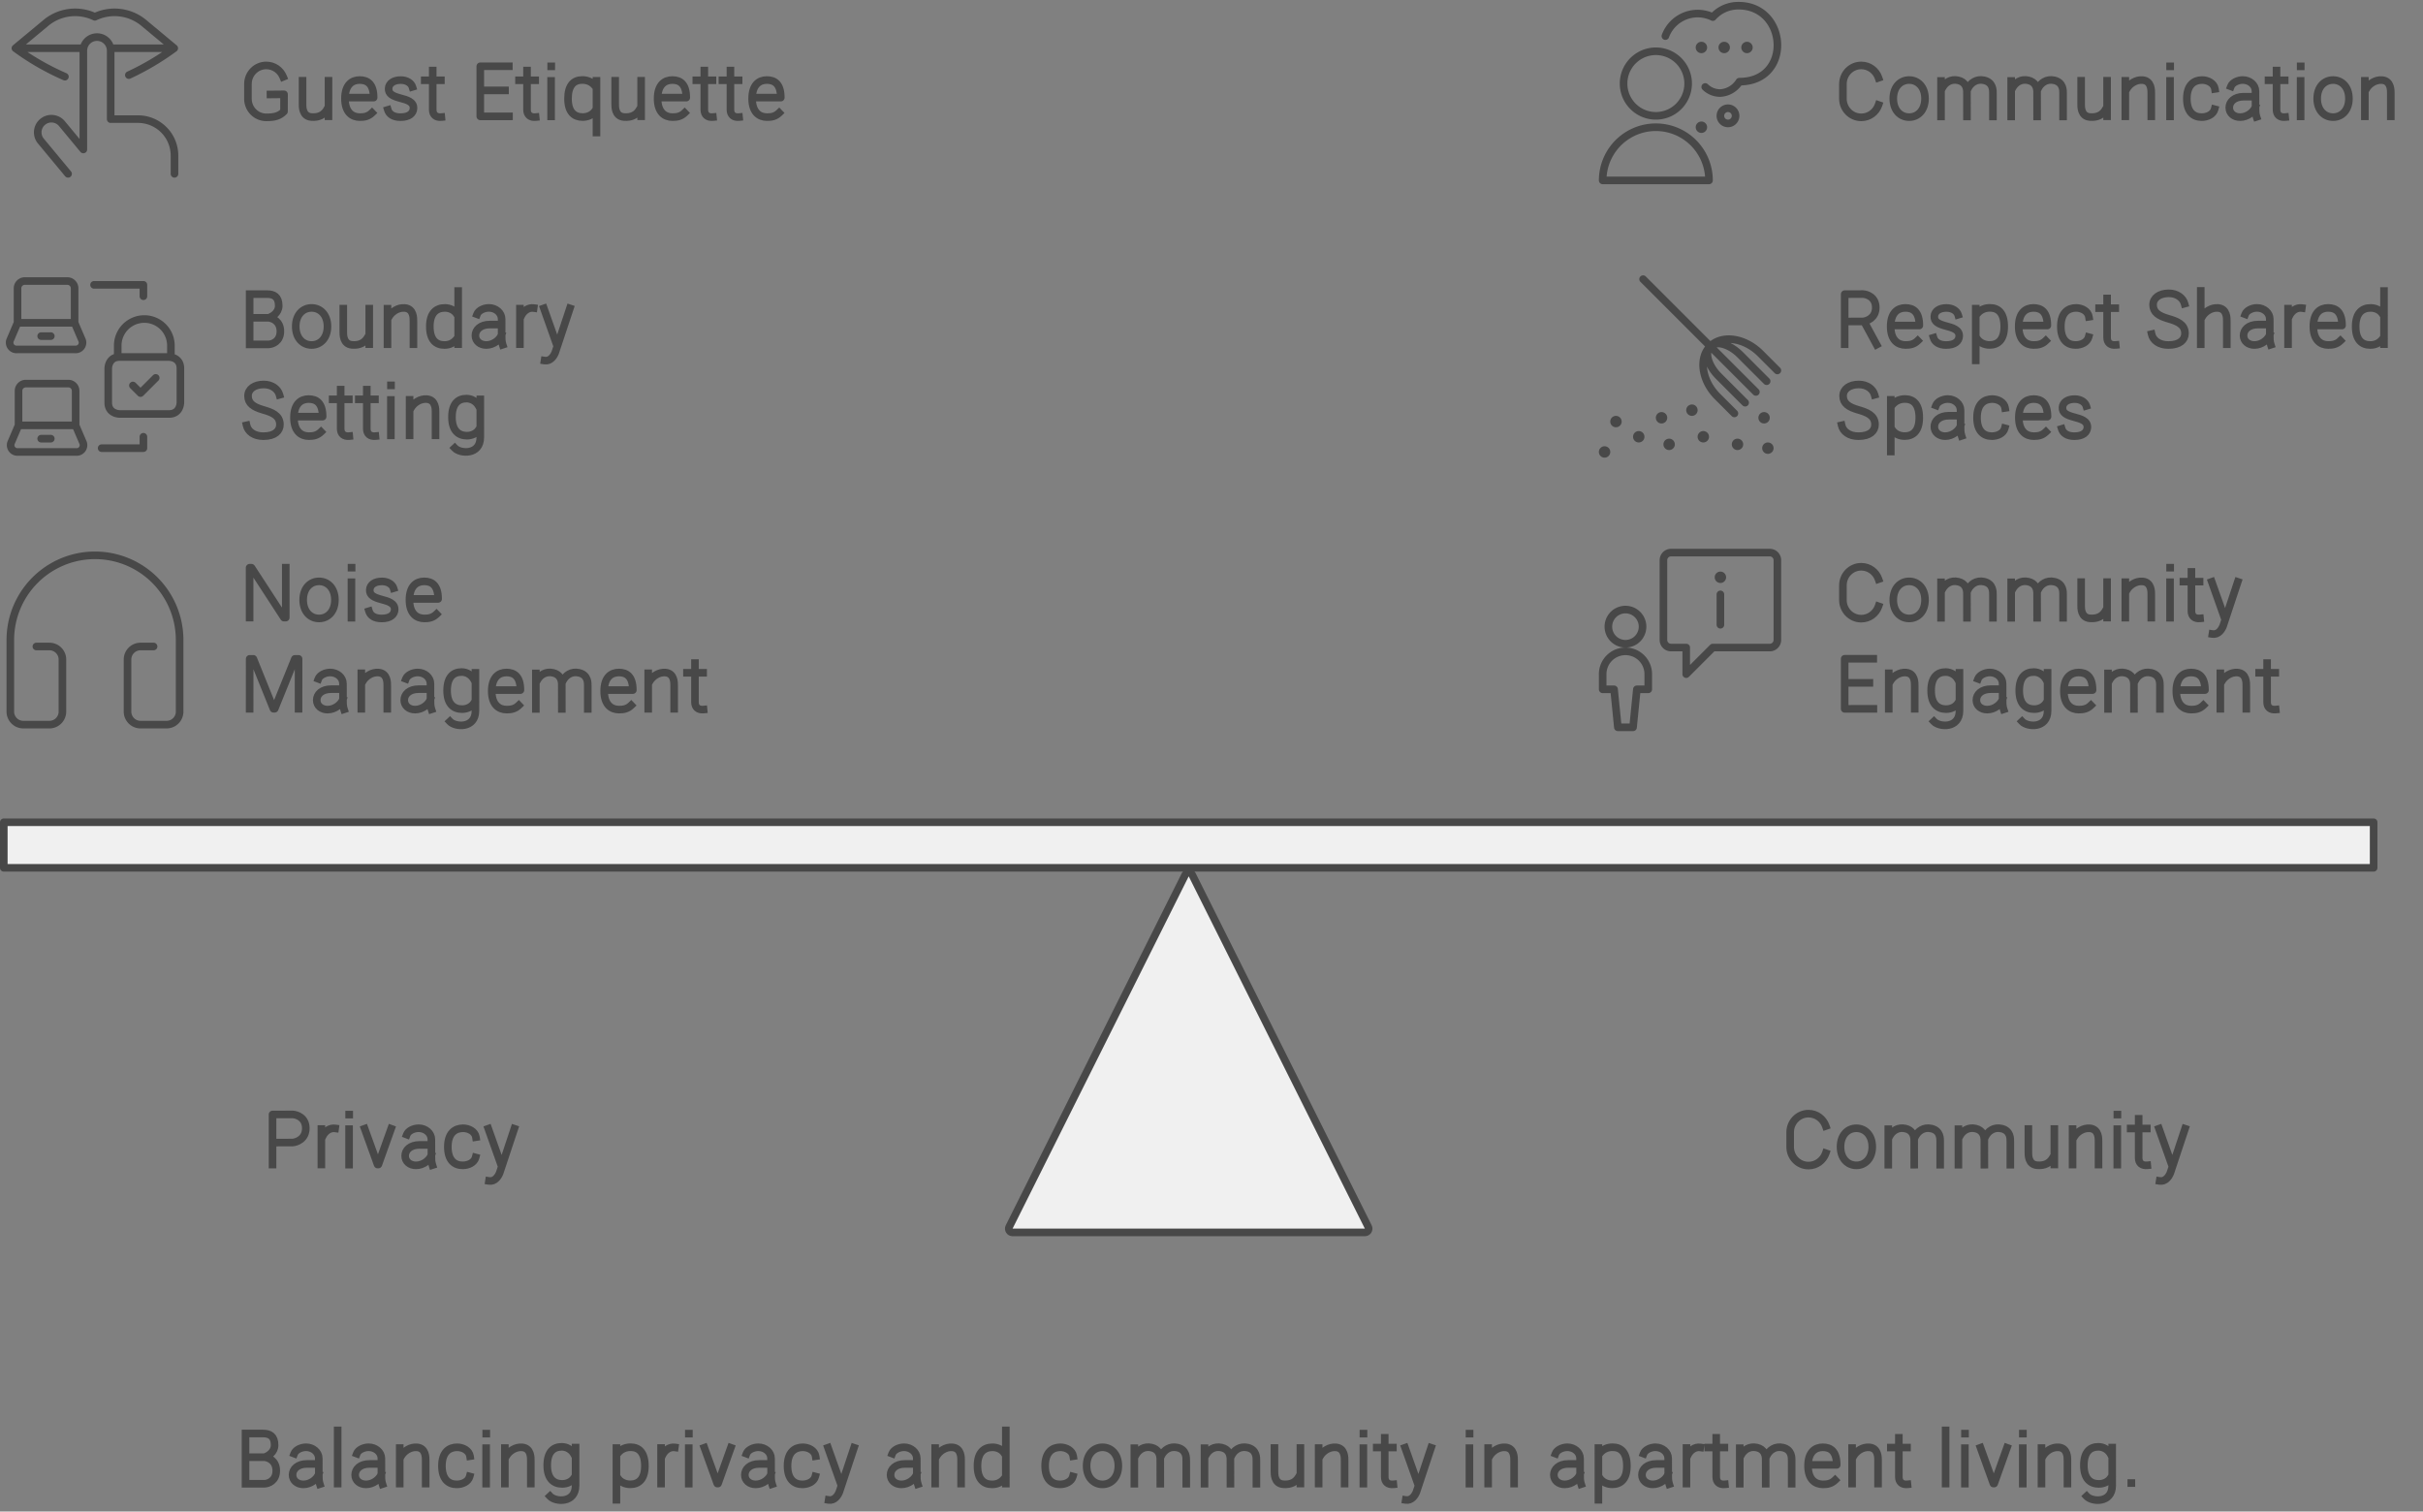 <svg width="638" height="398" viewBox="0 0 638 398" style="fill:none;stroke:none;fill-rule:evenodd;clip-rule:evenodd;stroke-linecap:round;stroke-linejoin:round;stroke-miterlimit:1.5;" version="1.1" xmlns="http://www.w3.org/2000/svg" xmlns:xlink="http://www.w3.org/1999/xlink"><rect x="0" y="0" width="638" height="398" fill="#808080" stroke="none"/><g id="blend" style="mix-blend-mode:multiply"><g id="g-root-0.cu-plate_sy_1lqivro1nyjevj-fill" data-item-order="-67388" data-item-id="0.cu-plate_sy_1lqivro1nyjevj" data-item-class="ScenePart Indexed_0 Fill Stroke" data-item-index="0" data-renderer-id="0" transform="matrix(1, 0, 0, 1, -9, 206.5)"><g id="0.cu-plate_sy_1lqivro1nyjevj-fill" stroke="none" fill="#f0f0f0" transform="matrix(1, 0, 0, 1, -2, -2)"><g xmlns="http://www.w3.org/2000/svg" transform="translate(-0.0, -276)"><path d="M636 288H12V300H636V288Z"></path></g></g></g><g id="g-root-0.cu-triangle_sy_1hapdn81nyjfns-fill" data-item-order="-67386" data-item-id="0.cu-triangle_sy_1hapdn81nyjfns" data-item-class="ScenePart Indexed_0 Fill Stroke" data-item-index="0" data-renderer-id="0" transform="matrix(1, 0, 0, 1, 255.391, 219.552)"><g id="0.cu-triangle_sy_1hapdn81nyjfns-fill" stroke="none" fill="#f0f0f0" transform="matrix(1, 0, 0, 1, -2.391, -2.052)"><g xmlns="http://www.w3.org/2000/svg" transform="translate(-264, -289)"><path d="M323.106 301.789C323.474 301.052 324.526 301.052 324.894 301.789L371.276 394.553C371.609 395.218 371.125 396 370.382 396H277.618C276.875 396 276.391 395.218 276.724 394.553L323.106 301.789Z"></path></g></g></g><g id="g-root-1_18gbeqc1nyb01t-fill" data-item-order="0" data-item-id="1_18gbeqc1nyb01t" data-item-class="Icon Stroke SceneTarget Indexed Indexed_1" data-item-index="1" data-renderer-id="0" transform="matrix(1, 0, 0, 1, -9, -9.5)"></g><g id="g-root-tx_guesteti_13z8v9w1nyjh8r-fill" data-item-order="0" data-item-id="tx_guesteti_13z8v9w1nyjh8r" data-item-class="Label Stroke SceneTarget Indexed Indexed_1" data-item-index="1" data-renderer-id="0" transform="matrix(1, 0, 0, 1, 51, 2.5)"></g><g id="g-root-1_qvwm6s1ny88i1-fill" data-item-order="0" data-item-id="1_qvwm6s1ny88i1" data-item-class="Icon Stroke SceneTarget Indexed" data-item-index="4" data-renderer-id="0" transform="matrix(1, 0, 0, 1, 411, -9.5)"></g><g id="g-root-tx_communic_dcybmc1nyjh8u-fill" data-item-order="0" data-item-id="tx_communic_dcybmc1nyjh8u" data-item-class="Label Stroke SceneTarget Indexed" data-item-index="4" data-renderer-id="0" transform="matrix(1, 0, 0, 1, 471, 2.5)"></g><g id="g-root-2_8wifkk1nycg05-fill" data-item-order="0" data-item-id="2_8wifkk1nycg05" data-item-class="Icon Stroke SceneTarget Indexed" data-item-index="2" data-renderer-id="0" transform="matrix(1, 0, 0, 1, -9, 62.5)"></g><g id="g-root-tx_boundary_1cuvvis1nyjgg2-fill" data-item-order="0" data-item-id="tx_boundary_1cuvvis1nyjgg2" data-item-class="Label Stroke SceneTarget Indexed" data-item-index="2" data-renderer-id="0" transform="matrix(1, 0, 0, 1, 51, 62.5)"></g><g id="g-root-broo_1uuwmdw1ny8938-fill" data-item-order="0" data-item-id="broo_1uuwmdw1ny8938" data-item-class="Icon Stroke SceneTarget Indexed" data-item-index="5" data-renderer-id="0" transform="matrix(1, 0, 0, 1, 411, 62.5)"></g><g id="g-root-tx_respects_m8lbv81nyjgg5-fill" data-item-order="0" data-item-id="tx_respects_m8lbv81nyjgg5" data-item-class="Label Stroke SceneTarget Indexed" data-item-index="5" data-renderer-id="0" transform="matrix(1, 0, 0, 1, 471, 62.5)"></g><g id="g-root-4_1umsg9g1nyb025-fill" data-item-order="0" data-item-id="4_1umsg9g1nyb025" data-item-class="Icon Stroke SceneTarget Indexed" data-item-index="3" data-renderer-id="0" transform="matrix(1, 0, 0, 1, -9, 134.5)"></g><g id="g-root-tx_noiseman_1hapdn81nyjfnt-fill" data-item-order="0" data-item-id="tx_noiseman_1hapdn81nyjfnt" data-item-class="Label Stroke SceneTarget Indexed" data-item-index="3" data-renderer-id="0" transform="matrix(1, 0, 0, 1, 51, 134.5)"></g><g id="g-root-info_1d301n81nyp2iq-fill" data-item-order="0" data-item-id="info_1d301n81nyp2iq" data-item-class="Icon Stroke SceneTarget Indexed" data-item-index="6" data-renderer-id="0" transform="matrix(1, 0, 0, 1, 411, 134.5)"></g><g id="g-root-tx_communit_zk1u8k1nyjev8-fill" data-item-order="0" data-item-id="tx_communit_zk1u8k1nyjev8" data-item-class="Label Stroke SceneTarget Indexed" data-item-index="6" data-renderer-id="0" transform="matrix(1, 0, 0, 1, 471, 134.5)"></g><g id="g-root-tx_privacy_8xral01nyjevb-fill" data-item-order="0" data-item-id="tx_privacy_8xral01nyjevb" data-item-class="Label Stroke SceneTarget Indexed" data-item-index="none" data-renderer-id="0" transform="matrix(1, 0, 0, 1, 57, 278.5)"></g><g id="g-root-tx_communit_4hxsgk1nyjfnk-fill" data-item-order="0" data-item-id="tx_communit_4hxsgk1nyjfnk" data-item-class="Label Stroke SceneTarget Indexed" data-item-index="none" data-renderer-id="0" transform="matrix(1, 0, 0, 1, 453, 278.5)"></g><g id="g-root-tx_balancin_1uneu6s1nyjg95-fill" data-item-order="0" data-item-id="tx_balancin_1uneu6s1nyjg95" data-item-class="Label Stroke SceneTarget SceneTitle" data-item-index="none" data-renderer-id="0" transform="matrix(1, 0, 0, 1, 45, 362.5)"></g><g id="g-root-0.cu-plate_sy_1lqivro1nyjevj-stroke" data-item-order="-67388" data-item-id="0.cu-plate_sy_1lqivro1nyjevj" data-item-class="ScenePart Indexed_0 Fill Stroke" data-item-index="0" data-renderer-id="0" transform="matrix(1, 0, 0, 1, -9, 206.5)"><g id="0.cu-plate_sy_1lqivro1nyjevj-stroke" fill="none" stroke-linecap="round" stroke-linejoin="round" stroke-miterlimit="1.5" stroke="#484848" stroke-width="2" transform="matrix(1, 0, 0, 1, -2, -2)"><g xmlns="http://www.w3.org/2000/svg" transform="translate(-0.0, -276)"><path d="M636 288H12V300H636V288Z"></path></g></g></g><g id="g-root-0.cu-triangle_sy_1hapdn81nyjfns-stroke" data-item-order="-67386" data-item-id="0.cu-triangle_sy_1hapdn81nyjfns" data-item-class="ScenePart Indexed_0 Fill Stroke" data-item-index="0" data-renderer-id="0" transform="matrix(1, 0, 0, 1, 255.391, 219.552)"><g id="0.cu-triangle_sy_1hapdn81nyjfns-stroke" fill="none" stroke-linecap="round" stroke-linejoin="round" stroke-miterlimit="1.5" stroke="#484848" stroke-width="2" transform="matrix(1, 0, 0, 1, -2.391, -2.052)"><g xmlns="http://www.w3.org/2000/svg" transform="translate(-264, -289)"><path d="M323.106 301.789C323.474 301.052 324.526 301.052 324.894 301.789L371.276 394.553C371.609 395.218 371.125 396 370.382 396H277.618C276.875 396 276.391 395.218 276.724 394.553L323.106 301.789Z"></path></g></g></g><g id="g-root-1_18gbeqc1nyb01t-stroke" data-item-order="0" data-item-id="1_18gbeqc1nyb01t" data-item-class="Icon Stroke SceneTarget Indexed Indexed_1" data-item-index="1" data-renderer-id="0" transform="matrix(1, 0, 0, 1, -9, -9.5)"><g id="1_18gbeqc1nyb01t-stroke" fill="none" stroke-linecap="round" stroke-linejoin="round" stroke-miterlimit="1.5" stroke="#484848" stroke-width="1" transform="matrix(2, 0, 0, 2, -12, -14)"><g xmlns="http://www.w3.org/2000/svg" transform="translate(11, 12)"><path d="M22.472,22.633v-2.4a4.8,4.8,0,0,0-4.8-4.8h-3.6v-9a1.8,1.8,0,0,0-1.8-1.8h0a1.8,1.8,0,0,0-1.8,1.8V19.428L7.659,16.034A1.8,1.8,0,0,0,4.846,18.28c.015.019.031.037.047.055l3.569,4.3M10.507,6.1H1.528l3.9-3.238a6.033,6.033,0,0,1,6.559-.9,6.035,6.035,0,0,1,6.56.9L22.437,6.1h-8.4M16.464,9.635A34.739,34.739,0,0,0,22.44,6.1M1.528,6.1A33.865,33.865,0,0,0,8.044,9.846"></path></g></g></g><g id="g-root-tx_guesteti_13z8v9w1nyjh8r-stroke" data-item-order="0" data-item-id="tx_guesteti_13z8v9w1nyjh8r" data-item-class="Label Stroke SceneTarget Indexed Indexed_1" data-item-index="1" data-renderer-id="0" transform="matrix(1, 0, 0, 1, 51, 2.5)"><g id="tx_guesteti_13z8v9w1nyjh8r-stroke" fill="none" stroke-linecap="square" stroke-linejoin="miter" stroke-miterlimit="4" stroke="#484848" stroke-width="2" transform="matrix(1, 0, 0, 1, 2, 2)"><g xmlns="http://www.w3.org/2000/svg" transform="translate(8, 8)"><path d="M10.217 12.37L13.79 12.336L13.78 16.847C12.573 18.019 11.426 18.398 9.109 18.398C6.444 18.398 4.283 16.207 4.283 13.504V9.621C4.283 6.918 6.444 4.727 9.109 4.727C11.116 4.727 12.838 5.97 13.565 7.74 M25.497 18.115L25.496 8.767M18.662 8.767L18.662 14.821C18.662 15.533 18.567 18.096 20.949 18.308C23.04 18.493 24.313 17.653 25.015 16.47 M36.947 17.218C35.974 18.155 34.949 18.339 33.764 18.339C31.695 18.339 29.831 17.028 29.831 13.456C29.831 9.884 31.641 8.573 33.71 8.573C35.778 8.573 37.382 9.63 37.382 13.201H30.162 M47.588 10.381C47.292 9.404 46.138 8.584 44.528 8.584C42.64 8.584 41.42 9.447 41.329 10.751C41.224 12.246 42.458 12.822 44.388 13.339C46.082 13.797 48.025 14.277 47.871 16.122C47.772 17.311 46.795 18.346 44.438 18.346C42.532 18.346 41.455 17.53 41.12 16.424 M55.209 18.326C53.8 18.465 52.942 17.732 52.942 16.387V6.081M55.092 8.642H53.328M50.832 8.642H52.565 M73.028 18.137L65.464 18.142V4.95C66.412 4.95 71.586 4.95 72.986 4.95M71.974 11.297H65.928 M80.039 18.326C78.63 18.465 77.772 17.732 77.772 16.387V6.081M79.922 8.642H78.158M75.662 8.642H77.395 M84.128 4.971H84.152M84.112 8.804V18.145 M96.06 8.774V22.393M95.639 10.057C94.762 9.008 93.603 8.558 92.321 8.558C90.14 8.558 88.561 9.904 88.561 13.476C88.561 17.047 90.246 18.323 92.427 18.323C93.666 18.323 94.919 17.81 95.639 16.799 M107.817 18.115L107.816 8.767M100.982 8.767L100.982 14.821C100.982 15.533 100.887 18.096 103.269 18.308C105.36 18.493 106.633 17.653 107.335 16.47 M119.267 17.218C118.294 18.155 117.269 18.339 116.084 18.339C114.015 18.339 112.152 17.028 112.152 13.456C112.152 9.884 113.961 8.573 116.03 8.573C118.098 8.573 119.702 9.63 119.702 13.201H112.482 M126.719 18.326C125.31 18.465 124.452 17.732 124.452 16.387V6.081M126.602 8.642H124.838M122.342 8.642H124.075 M133.599 18.326C132.19 18.465 131.332 17.732 131.332 16.387V6.081M133.482 8.642H131.718M129.222 8.642H130.955 M144.157 17.218C143.184 18.155 142.159 18.339 140.974 18.339C138.905 18.339 137.042 17.028 137.042 13.456C137.042 9.884 138.851 8.573 140.92 8.573C142.988 8.573 144.592 9.63 144.592 13.201H137.372"></path></g></g></g><g id="g-root-1_qvwm6s1ny88i1-stroke" data-item-order="0" data-item-id="1_qvwm6s1ny88i1" data-item-class="Icon Stroke SceneTarget Indexed" data-item-index="4" data-renderer-id="0" transform="matrix(1, 0, 0, 1, 411, -9.5)"><g id="1_qvwm6s1ny88i1-stroke" fill="none" stroke-linecap="round" stroke-linejoin="round" stroke-miterlimit="1.5" stroke="#484848" stroke-width="1" transform="matrix(2, 0, 0, 2, -14, -14)"><g xmlns="http://www.w3.org/2000/svg" transform="translate(12, 12)"><path d="M3.252 10.75a4.25 4.25 0 1 0 8.5 0a4.25 4.25 0 1 0 -8.5 0M.5 23.5a7 7 0 0 1 14 0zM14 11.2a2.82 2.82 0 0 0 2 .8 3.2 3.2 0 0 0 2.5-1.5c7 0 6.373-10-.1-10A4.465 4.465 0 0 0 15 2a4.528 4.528 0 0 0-6.244 2.5M15.998 15a1 1 0 1 0 2 0a1 1 0 1 0 -2 0M19.5 5.75a.25.25 0 0 1 .25.25h0a.25.25 0 0 1-.25.25h0a.25.25 0 0 1-.25-.25h0a.25.25 0 0 1 .25-.25m-.002 0h0m-2.998 0a.25.25 0 0 1 .25.25h0a.25.25 0 0 1-.25.25h0a.25.25 0 0 1-.25-.25h0a.25.25 0 0 1 .25-.25m-.002 0h0m-2.998 0a.25.25 0 0 1 .25.25h0a.25.25 0 0 1-.25.25h0a.25.25 0 0 1-.25-.25h0a.25.25 0 0 1 .25-.25m-.002 0h0m.002 10.5a.25.25 0 0 1 .25.25h0a.25.25 0 0 1-.25.25h0a.25.25 0 0 1-.25-.25h0a.25.25 0 0 1 .25-.25m-.002 0h0"></path></g></g></g><g id="g-root-tx_communic_dcybmc1nyjh8u-stroke" data-item-order="0" data-item-id="tx_communic_dcybmc1nyjh8u" data-item-class="Label Stroke SceneTarget Indexed" data-item-index="4" data-renderer-id="0" transform="matrix(1, 0, 0, 1, 471, 2.5)"><g id="tx_communic_dcybmc1nyjh8u-stroke" fill="none" stroke-linecap="square" stroke-linejoin="miter" stroke-miterlimit="4" stroke="#484848" stroke-width="2" transform="matrix(1, 0, 0, 1, 2, 2)"><g xmlns="http://www.w3.org/2000/svg" transform="translate(8, 8)"><path d="M13.637 15.13C12.976 17.034 11.188 18.398 9.085 18.398C6.42 18.398 4.259 16.207 4.259 13.504V9.621C4.259 6.918 6.42 4.727 9.085 4.727C11.188 4.727 12.976 6.091 13.637 7.995 M25.877 13.457C25.877 16.522 24.006 18.34 21.698 18.34C19.39 18.34 17.519 16.522 17.519 13.457C17.519 10.392 19.39 8.573 21.698 8.573C24.006 8.573 25.877 10.392 25.877 13.457Z M30.09 8.814L30.09 18.162M36.924 18.162L36.913 11.47C36.849 10.526 36.482 9.078 34.608 8.649C32.668 8.205 31.188 9.248 30.452 10.595M43.759 18.162V12.108C43.759 11.396 43.874 9.206 41.443 8.649C39.414 8.184 37.879 9.347 37.179 10.783 M48.56 8.814L48.56 18.162M55.394 18.162L55.383 11.47C55.319 10.526 54.952 9.078 53.078 8.649C51.138 8.205 49.658 9.248 48.922 10.595M62.229 18.162V12.108C62.229 11.396 62.344 9.206 59.913 8.649C57.884 8.184 56.349 9.347 55.649 10.783 M73.817 18.115L73.816 8.767M66.982 8.767L66.982 14.821C66.982 15.533 66.887 18.096 69.269 18.308C71.36 18.493 72.633 17.653 73.335 16.47 M78.619 8.78L78.619 18.128M85.453 18.128V12.074C85.453 11.362 85.549 8.79 83.166 8.587C81.408 8.437 79.719 9.562 78.943 10.956 M90.408 4.971H90.432M90.392 8.804V18.145 M102.132 16.254C101.76 17.649 100.192 18.339 98.723 18.339C96.586 18.339 94.82 17.028 94.82 13.456C94.82 9.884 96.689 8.573 98.827 8.573C100.334 8.573 101.984 9.41 102.217 10.915 M106.418 10.246C106.782 9.28 108.198 8.567 109.538 8.567C111.392 8.567 112.894 9.88 112.894 11.499L112.9 12.957V15.571C112.9 16.614 112.875 17.353 113.176 18.278M112.52 12.957H109.792C107.289 12.957 105.989 14.343 105.989 15.837C105.989 17.331 107.227 18.341 108.843 18.341C110.825 18.341 112.451 16.888 112.851 15.732 M120.699 18.326C119.29 18.465 118.432 17.732 118.432 16.387V6.081M120.582 8.642H118.818M116.322 8.642H118.055 M124.788 4.971H124.812M124.772 8.804V18.145 M137.497 13.457C137.497 16.522 135.626 18.34 133.318 18.34C131.01 18.34 129.139 16.522 129.139 13.457C129.139 10.392 131.01 8.573 133.318 8.573C135.626 8.573 137.497 10.392 137.497 13.457Z M141.689 8.78L141.689 18.128M148.523 18.128V12.074C148.523 11.362 148.619 8.79 146.236 8.587C144.478 8.437 142.789 9.562 142.013 10.956"></path></g></g></g><g id="g-root-2_8wifkk1nycg05-stroke" data-item-order="0" data-item-id="2_8wifkk1nycg05" data-item-class="Icon Stroke SceneTarget Indexed" data-item-index="2" data-renderer-id="0" transform="matrix(1, 0, 0, 1, -9, 62.5)"><g id="2_8wifkk1nycg05-stroke" fill="none" stroke-linecap="round" stroke-linejoin="round" stroke-miterlimit="1.5" stroke="#484848" stroke-width="1" transform="matrix(2, 0, 0, 2, -14, -14)"><g xmlns="http://www.w3.org/2000/svg" transform="translate(12, 12)"><path d="M2.765.75h5.6a.957.957,0,0,1,.957.957V6.25a0,0,0,0,1,0,0H1.808a0,0,0,0,1,0,0V1.707A.957.957,0,0,1,2.765.75ZM9.38,9.75H1.751A.9.9,0,0,1,.815,8.568L1.808,6.25H9.323l.994,2.318A.9.9,0,0,1,9.38,9.75ZM2.9,14.25H8.5a.957.957,0,0,1,.957.957V19.75a0,0,0,0,1,0,0H1.939a0,0,0,0,1,0,0V15.207A.957.957,0,0,1,2.9,14.25ZM9.511,23.25H1.882a.9.9,0,0,1-.936-1.182l.993-2.318H9.454l.994,2.318A.9.9,0,0,1,9.511,23.25ZM11.881 1.25L18.381 1.25L18.381 2.75M12.881 22.75L18.381 22.75L18.381 21.25M15.25 10.75h6.5s1.5 0 1.5 1.5v4.5s0 1.5 -1.5 1.5 h-6.5s-1.5 0 -1.5 -1.5v-4.5s0 -1.5 1.5 -1.5M15,10.771V9.25a3.5,3.5,0,0,1,7,0v1.521M17 14.5L18 15.5L20 13.5M4.919 21.5L6.188 21.5M4.919 8L6.188 8"></path></g></g></g><g id="g-root-tx_boundary_1cuvvis1nyjgg2-stroke" data-item-order="0" data-item-id="tx_boundary_1cuvvis1nyjgg2" data-item-class="Label Stroke SceneTarget Indexed" data-item-index="2" data-renderer-id="0" transform="matrix(1, 0, 0, 1, 51, 62.5)"><g id="tx_boundary_1cuvvis1nyjgg2-stroke" fill="none" stroke-linecap="square" stroke-linejoin="miter" stroke-miterlimit="4" stroke="#484848" stroke-width="2" transform="matrix(1, 0, 0, 1, 1, 2)"><g xmlns="http://www.w3.org/2000/svg" transform="translate(9, 8)"><path d="M4.734 18.18V4.945M5.177 11.18H9.381M5.177 4.945H9.327C11.077 4.945 12.39 5.602 12.39 8.008C12.39 9.933 10.603 10.925 9.71 11.18C10.749 11.253 12.827 12.066 12.827 14.734C12.827 17.403 10.749 18.143 9.71 18.18H5.177 M25.227 13.457C25.227 16.522 23.356 18.34 21.048 18.34C18.74 18.34 16.869 16.522 16.869 13.457C16.869 10.392 18.74 8.573 21.048 8.573C23.356 8.573 25.227 10.392 25.227 13.457Z M36.227 18.115L36.226 8.767M29.392 8.767L29.392 14.821C29.392 15.533 29.297 18.096 31.679 18.308C33.77 18.493 35.043 17.653 35.745 16.47 M41.029 8.78L41.029 18.128M47.863 18.128V12.074C47.863 11.362 47.959 8.79 45.576 8.587C43.818 8.437 42.129 9.562 41.353 10.956 M59.64 18.124V4.123M59.28 16.773C58.418 17.871 57.32 18.34 56.01 18.34C53.829 18.34 52.177 17.029 52.177 13.458C52.177 9.886 53.934 8.575 56.116 8.575C57.385 8.575 58.595 9.114 59.28 10.175 M64.608 10.246C64.972 9.28 66.388 8.567 67.728 8.567C69.582 8.567 71.084 9.88 71.084 11.499L71.09 12.957V15.571C71.09 16.614 71.065 17.353 71.367 18.278M70.71 12.957H67.982C65.479 12.957 64.179 14.343 64.179 15.837C64.179 17.331 65.417 18.341 67.033 18.341C69.015 18.341 70.641 16.888 71.041 15.732 M79.525 8.609C78.144 8.419 76.896 9.319 76.254 10.619M75.899 8.773V18.123 M82.379 22.437C83.933 22.683 84.855 21.233 85.212 20.286L89.063 8.691M82.203 8.691L85.544 18.1 M12.596 31.457C12.165 29.893 10.545 28.732 8.456 28.732C6.008 28.732 4.307 29.931 4.307 31.754C4.307 33.724 5.771 34.685 8.275 35.406C10.473 36.045 12.71 36.812 12.71 39.288C12.71 40.951 11.397 42.346 8.34 42.346C5.868 42.346 4.287 41.106 3.923 39.483 M23.517 41.218C22.544 42.155 21.519 42.339 20.334 42.339C18.265 42.339 16.401 41.028 16.401 37.456C16.401 33.884 18.211 32.573 20.28 32.573C22.348 32.573 23.952 33.63 23.952 37.201H16.732 M30.969 42.326C29.56 42.465 28.702 41.732 28.702 40.387V30.081M30.852 32.642H29.088M26.592 32.642H28.325 M37.849 42.326C36.44 42.465 35.582 41.732 35.582 40.387V30.081M37.732 32.642H35.968M33.472 32.642H35.205 M41.938 28.971H41.962M41.922 32.804V42.145 M46.849 32.78L46.849 42.128M53.683 42.128V36.074C53.683 35.362 53.779 32.79 51.396 32.587C49.638 32.437 47.949 33.562 47.173 34.956 M65.469 32.652V42.654C65.469 47.351 60.176 47.001 58.741 45.47M65.135 40.573C64.455 41.661 63.231 42.214 61.945 42.214C59.764 42.214 58.007 40.903 58.007 37.331C58.007 33.76 59.658 32.449 61.84 32.449C63.108 32.449 64.413 33.129 65.135 34.502"></path></g></g></g><g id="g-root-broo_1uuwmdw1ny8938-stroke" data-item-order="0" data-item-id="broo_1uuwmdw1ny8938" data-item-class="Icon Stroke SceneTarget Indexed" data-item-index="5" data-renderer-id="0" transform="matrix(1, 0, 0, 1, 411, 62.5)"><g id="broo_1uuwmdw1ny8938-stroke" fill="none" stroke-linecap="round" stroke-linejoin="round" stroke-miterlimit="1.5" stroke="#484848" stroke-width="1" transform="matrix(2, 0, 0, 2, -14, -14)"><g xmlns="http://www.w3.org/2000/svg" transform="translate(12, 12)"><path d="M5.822 0.5L20.672 15.349M23.5,12.521l-2.232-2.232c-2.078-2.078-5.051-2.506-6.607-.95h0c-1.555,1.555-1.128,4.529.95,6.607l2.232,2.232M22.086,13.935l-3.492-3.491c-1.385-1.386-3.155-1.883-3.933-1.105h0c-.778.778-.28,2.548,1.105,3.933l3.491,3.491M1,23.25A.25.25,0,1,1,.75,23a.25.25,0,0,1,.25.25M5,21.25a.25.25,0,1,1,.25.25A.25.25,0,0,1,5,21.25M9,22.25a.25.25,0,1,1,.25.25A.25.25,0,0,1,9,22.25M18,22.25a.25.25,0,1,1,.25.25.25.25,0,0,1-.25-.25M12,17.75a.25.25,0,1,1,.25.25.25.25,0,0,1-.25-.25M8,18.75a.25.25,0,1,1,.25.25A.25.25,0,0,1,8,18.75M13.5,21.25a.25.25,0,1,1,.25.25.25.25,0,0,1-.25-.25M22,22.75a.25.25,0,1,1,.25.25.25.25,0,0,1-.25-.25M21.5,18.75a.25.25,0,1,1,.25.25.25.25,0,0,1-.25-.25M2.25,19a.25.25,0,1,1-.25.25A.25.25,0,0,1,2.25,19"></path></g></g></g><g id="g-root-tx_respects_m8lbv81nyjgg5-stroke" data-item-order="0" data-item-id="tx_respects_m8lbv81nyjgg5" data-item-class="Label Stroke SceneTarget Indexed" data-item-index="5" data-renderer-id="0" transform="matrix(1, 0, 0, 1, 471, 62.5)"><g id="tx_respects_m8lbv81nyjgg5-stroke" fill="none" stroke-linecap="square" stroke-linejoin="miter" stroke-miterlimit="4" stroke="#484848" stroke-width="2" transform="matrix(1, 0, 0, 1, 1, 2)"><g xmlns="http://www.w3.org/2000/svg" transform="translate(9, 8)"><path d="M4.725 18.133V4.945L9.521 4.93C10.591 4.967 12.912 5.729 12.912 8.477C12.912 11.224 10.591 12.061 9.521 12.136L5.274 12.15M13.139 18.249L10.028 12.514 M23.947 17.218C22.974 18.155 21.949 18.339 20.764 18.339C18.695 18.339 16.831 17.028 16.831 13.456C16.831 9.884 18.641 8.573 20.71 8.573C22.778 8.573 24.382 9.63 24.382 13.201H17.162 M34.588 10.381C34.292 9.404 33.138 8.584 31.528 8.584C29.64 8.584 28.42 9.447 28.329 10.751C28.224 12.246 29.458 12.822 31.388 13.339C33.082 13.797 35.025 14.277 34.871 16.122C34.772 17.311 33.795 18.346 31.438 18.346C29.532 18.346 28.455 17.53 28.12 16.424 M39.233 8.774V22.393M39.599 10.124C40.482 9.027 41.663 8.558 42.972 8.558C45.153 8.558 46.732 9.904 46.732 13.476C46.732 17.047 45.048 18.323 42.866 18.323C41.595 18.323 40.309 17.783 39.599 16.72 M57.657 17.218C56.684 18.155 55.659 18.339 54.474 18.339C52.405 18.339 50.542 17.028 50.542 13.456C50.542 9.884 52.351 8.573 54.42 8.573C56.488 8.573 58.092 9.63 58.092 13.201H50.872 M68.952 16.254C68.58 17.649 67.012 18.339 65.543 18.339C63.406 18.339 61.64 17.028 61.64 13.456C61.64 9.884 63.509 8.573 65.647 8.573C67.154 8.573 68.804 9.41 69.037 10.915 M76.089 18.326C74.68 18.465 73.822 17.732 73.822 16.387V6.081M75.972 8.642H74.208M71.712 8.642H73.445 M94.216 7.457C93.785 5.893 92.165 4.732 90.076 4.732C87.628 4.732 85.927 5.931 85.927 7.754C85.927 9.724 87.391 10.685 89.896 11.406C92.093 12.045 94.33 12.812 94.33 15.288C94.33 16.951 93.017 18.346 89.96 18.346C87.488 18.346 85.907 17.106 85.543 15.483 M98.478 4.086V18.128M105.342 18.128V12.074C105.342 11.363 105.438 8.791 103.045 8.587C101.291 8.439 99.606 9.547 98.819 10.928 M110.178 10.246C110.542 9.28 111.958 8.567 113.298 8.567C115.152 8.567 116.654 9.88 116.654 11.499L116.66 12.957V15.571C116.66 16.614 116.635 17.353 116.936 18.278M116.28 12.957H113.552C111.049 12.957 109.749 14.343 109.749 15.837C109.749 17.331 110.987 18.341 112.603 18.341C114.585 18.341 116.211 16.888 116.611 15.732 M125.095 8.609C123.714 8.419 122.466 9.319 121.824 10.619M121.469 8.773V18.123 M135.247 17.218C134.274 18.155 133.249 18.339 132.064 18.339C129.995 18.339 128.132 17.028 128.132 13.456C128.132 9.884 129.941 8.573 132.01 8.573C134.078 8.573 135.682 9.63 135.682 13.201H128.462 M146.73 18.124V4.123M146.37 16.773C145.508 17.871 144.41 18.34 143.1 18.34C140.919 18.34 139.267 17.029 139.267 13.458C139.267 9.886 141.024 8.575 143.206 8.575C144.475 8.575 145.685 9.114 146.37 10.175 M12.596 31.457C12.165 29.893 10.545 28.732 8.456 28.732C6.008 28.732 4.307 29.931 4.307 31.754C4.307 33.724 5.771 34.685 8.275 35.406C10.473 36.045 12.71 36.812 12.71 39.288C12.71 40.951 11.397 42.346 8.34 42.346C5.868 42.346 4.287 41.106 3.923 39.483 M16.863 32.774V46.393M17.229 34.124C18.112 33.027 19.293 32.558 20.602 32.558C22.783 32.558 24.362 33.904 24.362 37.476C24.362 41.047 22.678 42.323 20.496 42.323C19.225 42.323 17.939 41.783 17.229 40.719 M28.758 34.246C29.122 33.28 30.538 32.567 31.878 32.567C33.732 32.567 35.234 33.88 35.234 35.499L35.24 36.957V39.571C35.24 40.614 35.215 41.353 35.517 42.278M34.86 36.957H32.132C29.629 36.957 28.329 38.343 28.329 39.837C28.329 41.331 29.567 42.341 31.183 42.341C33.165 42.341 34.791 40.888 35.191 39.732 M46.882 40.254C46.51 41.649 44.942 42.339 43.473 42.339C41.336 42.339 39.57 41.028 39.57 37.456C39.57 33.884 41.439 32.573 43.577 32.573C45.084 32.573 46.734 33.41 46.967 34.915 M57.697 41.218C56.724 42.155 55.699 42.339 54.514 42.339C52.445 42.339 50.582 41.028 50.582 37.456C50.582 33.884 52.391 32.573 54.46 32.573C56.528 32.573 58.132 33.63 58.132 37.201H50.912 M68.338 34.381C68.042 33.404 66.888 32.584 65.278 32.584C63.39 32.584 62.17 33.447 62.079 34.751C61.974 36.246 63.208 36.822 65.138 37.339C66.832 37.797 68.775 38.277 68.621 40.122C68.522 41.31 67.545 42.346 65.188 42.346C63.282 42.346 62.205 41.53 61.87 40.424"></path></g></g></g><g id="g-root-4_1umsg9g1nyb025-stroke" data-item-order="0" data-item-id="4_1umsg9g1nyb025" data-item-class="Icon Stroke SceneTarget Indexed" data-item-index="3" data-renderer-id="0" transform="matrix(1, 0, 0, 1, -9, 134.5)"><g id="4_1umsg9g1nyb025-stroke" fill="none" stroke-linecap="round" stroke-linejoin="round" stroke-miterlimit="1.5" stroke="#484848" stroke-width="0.583" transform="matrix(3.429, 0, 0, 3.429, -31.143, -31.143)"><g xmlns="http://www.w3.org/2000/svg" transform="translate(12, 12)"><path d="M2.5,7.5h1a1,1,0,0,1,1,1v4a1,1,0,0,1-1,1h-2a1,1,0,0,1-1-1V7a6.5,6.5,0,0,1,13,0v5.5a1,1,0,0,1-1,1h-2a1,1,0,0,1-1-1v-4a1,1,0,0,1,1-1h1"></path></g></g></g><g id="g-root-tx_noiseman_1hapdn81nyjfnt-stroke" data-item-order="0" data-item-id="tx_noiseman_1hapdn81nyjfnt" data-item-class="Label Stroke SceneTarget Indexed" data-item-index="3" data-renderer-id="0" transform="matrix(1, 0, 0, 1, 51, 134.5)"><g id="tx_noiseman_1hapdn81nyjfnt-stroke" fill="none" stroke-linecap="square" stroke-linejoin="miter" stroke-miterlimit="4" stroke="#484848" stroke-width="2" transform="matrix(1, 0, 0, 1, 2, 2)"><g xmlns="http://www.w3.org/2000/svg" transform="translate(8, 8)"><path d="M4.726 18.116L4.724 4.98L5.216 4.979L13.77 18.117H14.243V4.979 M27.187 13.457C27.187 16.522 25.316 18.34 23.008 18.34C20.7 18.34 18.829 16.522 18.829 13.457C18.829 10.392 20.7 8.573 23.008 8.573C25.316 8.573 27.187 10.392 27.187 13.457Z M31.558 4.971H31.582M31.542 8.804V18.145 M42.628 10.381C42.332 9.404 41.178 8.584 39.568 8.584C37.68 8.584 36.46 9.447 36.369 10.751C36.264 12.246 37.498 12.822 39.428 13.339C41.122 13.797 43.065 14.277 42.911 16.122C42.812 17.311 41.835 18.346 39.478 18.346C37.572 18.346 36.495 17.53 36.16 16.424 M53.927 17.218C52.954 18.155 51.929 18.339 50.744 18.339C48.675 18.339 46.812 17.028 46.812 13.456C46.812 9.884 48.621 8.573 50.69 8.573C52.758 8.573 54.362 9.63 54.362 13.201H47.142 M4.731 42.117L4.739 28.978H5.708L11.011 42.115H11.327L16.646 28.978H17.616L17.61 42.117 M22.828 34.246C23.192 33.28 24.608 32.567 25.948 32.567C27.802 32.567 29.304 33.88 29.304 35.499L29.31 36.957V39.571C29.31 40.614 29.285 41.353 29.587 42.278M28.93 36.957H26.202C23.699 36.957 22.399 38.343 22.399 39.837C22.399 41.331 23.637 42.341 25.253 42.341C27.235 42.341 28.861 40.888 29.261 39.732 M34.139 32.78L34.139 42.128M40.973 42.128V36.074C40.973 35.362 41.069 32.79 38.686 32.587C36.928 32.437 35.239 33.562 34.463 34.956 M45.868 34.246C46.232 33.28 47.648 32.567 48.988 32.567C50.842 32.567 52.344 33.88 52.344 35.499L52.35 36.957V39.571C52.35 40.614 52.325 41.353 52.626 42.278M51.97 36.957H49.242C46.739 36.957 45.439 38.343 45.439 39.837C45.439 41.331 46.677 42.341 48.293 42.341C50.275 42.341 51.901 40.888 52.301 39.732 M64.189 32.652V42.654C64.189 47.351 58.896 47.001 57.461 45.47M63.855 40.573C63.175 41.661 61.951 42.214 60.665 42.214C58.484 42.214 56.727 40.903 56.727 37.331C56.727 33.76 58.378 32.449 60.56 32.449C61.828 32.449 63.133 33.129 63.855 34.502 M75.597 41.218C74.624 42.155 73.599 42.339 72.414 42.339C70.345 42.339 68.481 41.028 68.481 37.456C68.481 33.884 70.291 32.573 72.36 32.573C74.428 32.573 76.032 33.63 76.032 37.201H68.812 M80.1 32.814L80.1 42.162M86.934 42.162L86.923 35.47C86.859 34.526 86.492 33.078 84.618 32.649C82.678 32.205 81.198 33.248 80.462 34.595M93.769 42.162V36.108C93.769 35.396 93.884 33.206 91.453 32.649C89.424 32.184 87.889 33.347 87.189 34.783 M105.197 41.218C104.224 42.155 103.199 42.339 102.014 42.339C99.945 42.339 98.081 41.028 98.081 37.456C98.081 33.884 99.891 32.573 101.96 32.573C104.028 32.573 105.632 33.63 105.632 37.201H98.412 M109.679 32.78L109.679 42.128M116.513 42.128V36.074C116.513 35.362 116.609 32.79 114.226 32.587C112.468 32.437 110.779 33.562 110.003 34.956 M124.259 42.326C122.85 42.465 121.992 41.732 121.992 40.387V30.081M124.142 32.642H122.378M119.882 32.642H121.615"></path></g></g></g><g id="g-root-info_1d301n81nyp2iq-stroke" data-item-order="0" data-item-id="info_1d301n81nyp2iq" data-item-class="Icon Stroke SceneTarget Indexed" data-item-index="6" data-renderer-id="0" transform="matrix(1, 0, 0, 1, 411, 134.5)"><g id="info_1d301n81nyp2iq-stroke" fill="none" stroke-linecap="round" stroke-linejoin="round" stroke-miterlimit="1.5" stroke="#484848" stroke-width="1" transform="matrix(2, 0, 0, 2, -14, -14)"><g xmlns="http://www.w3.org/2000/svg" transform="translate(12, 12)"><path d="M8.5,12a1,1,0,0,0,1,1h2v3.5L15,13h7.5a1,1,0,0,0,1-1V1.5a1,1,0,0,0-1-1H9.5a1,1,0,0,0-1,1ZM1.25 10.25a2.25 2.25 0 1 0 4.5 0a2.25 2.25 0 1 0 -4.5 0M3.5,13.5a3,3,0,0,0-3,3v2H2l.5,5h2l.5-5H6.5v-2A3,3,0,0,0,3.5,13.5ZM16 10L16 6M15.75,3.75a.25.25,0,0,0,.5,0M16,3.5a.25.25,0,0,0-.25.25M16.25,3.75A.25.25,0,0,0,16,3.5"></path></g></g></g><g id="g-root-tx_communit_zk1u8k1nyjev8-stroke" data-item-order="0" data-item-id="tx_communit_zk1u8k1nyjev8" data-item-class="Label Stroke SceneTarget Indexed" data-item-index="6" data-renderer-id="0" transform="matrix(1, 0, 0, 1, 471, 134.5)"><g id="tx_communit_zk1u8k1nyjev8-stroke" fill="none" stroke-linecap="square" stroke-linejoin="miter" stroke-miterlimit="4" stroke="#484848" stroke-width="2" transform="matrix(1, 0, 0, 1, 2, 2)"><g xmlns="http://www.w3.org/2000/svg" transform="translate(8, 8)"><path d="M13.637 15.13C12.976 17.034 11.188 18.398 9.085 18.398C6.42 18.398 4.259 16.207 4.259 13.504V9.621C4.259 6.918 6.42 4.727 9.085 4.727C11.188 4.727 12.976 6.091 13.637 7.995 M25.877 13.457C25.877 16.522 24.006 18.34 21.698 18.34C19.39 18.34 17.519 16.522 17.519 13.457C17.519 10.392 19.39 8.573 21.698 8.573C24.006 8.573 25.877 10.392 25.877 13.457Z M30.09 8.814L30.09 18.162M36.924 18.162L36.913 11.47C36.849 10.526 36.482 9.078 34.608 8.649C32.668 8.205 31.188 9.248 30.452 10.595M43.759 18.162V12.108C43.759 11.396 43.874 9.206 41.443 8.649C39.414 8.184 37.879 9.347 37.179 10.783 M48.56 8.814L48.56 18.162M55.394 18.162L55.383 11.47C55.319 10.526 54.952 9.078 53.078 8.649C51.138 8.205 49.658 9.248 48.922 10.595M62.229 18.162V12.108C62.229 11.396 62.344 9.206 59.913 8.649C57.884 8.184 56.349 9.347 55.649 10.783 M73.817 18.115L73.816 8.767M66.982 8.767L66.982 14.821C66.982 15.533 66.887 18.096 69.269 18.308C71.36 18.493 72.633 17.653 73.335 16.47 M78.619 8.78L78.619 18.128M85.453 18.128V12.074C85.453 11.362 85.549 8.79 83.166 8.587C81.408 8.437 79.719 9.562 78.943 10.956 M90.408 4.971H90.432M90.392 8.804V18.145 M98.289 18.326C96.88 18.465 96.022 17.732 96.022 16.387V6.081M98.172 8.642H96.408M93.912 8.642H95.645 M101.549 22.437C103.103 22.683 104.025 21.233 104.382 20.286L108.233 8.691M101.373 8.691L104.714 18.1 M12.287 42.137L4.724 42.142V28.95C5.672 28.95 10.846 28.95 12.246 28.95M11.234 35.297H5.188 M16.329 32.78L16.329 42.128M23.163 42.128V36.074C23.163 35.362 23.259 32.79 20.876 32.587C19.118 32.437 17.429 33.562 16.653 34.956 M34.949 32.652V42.654C34.949 47.351 29.656 47.001 28.221 45.47M34.615 40.573C33.935 41.661 32.711 42.214 31.425 42.214C29.244 42.214 27.487 40.903 27.487 37.331C27.487 33.76 29.138 32.449 31.32 32.449C32.588 32.449 33.893 33.129 34.615 34.502 M39.828 34.246C40.192 33.28 41.608 32.567 42.948 32.567C44.802 32.567 46.304 33.88 46.304 35.499L46.31 36.957V39.571C46.31 40.614 46.285 41.353 46.587 42.278M45.93 36.957H43.202C40.699 36.957 39.399 38.343 39.399 39.837C39.399 41.331 40.637 42.341 42.253 42.341C44.235 42.341 45.861 40.888 46.261 39.732 M58.149 32.652V42.654C58.149 47.351 52.856 47.001 51.421 45.47M57.815 40.573C57.135 41.661 55.911 42.214 54.625 42.214C52.444 42.214 50.687 40.903 50.687 37.331C50.687 33.76 52.338 32.449 54.52 32.449C55.788 32.449 57.093 33.129 57.815 34.502 M69.557 41.218C68.584 42.155 67.559 42.339 66.374 42.339C64.305 42.339 62.442 41.028 62.442 37.456C62.442 33.884 64.251 32.573 66.32 32.573C68.388 32.573 69.992 33.63 69.992 37.201H62.772 M74.06 32.814L74.06 42.162M80.894 42.162L80.883 35.47C80.819 34.526 80.452 33.078 78.578 32.649C76.638 32.205 75.158 33.248 74.422 34.595M87.729 42.162V36.108C87.729 35.396 87.844 33.206 85.413 32.649C83.384 32.184 81.85 33.347 81.149 34.783 M99.157 41.218C98.184 42.155 97.159 42.339 95.974 42.339C93.905 42.339 92.042 41.028 92.042 37.456C92.042 33.884 93.851 32.573 95.92 32.573C97.988 32.573 99.592 33.63 99.592 37.201H92.372 M103.639 32.78L103.639 42.128M110.473 42.128V36.074C110.473 35.362 110.569 32.79 108.186 32.587C106.428 32.437 104.739 33.562 103.963 34.956 M118.219 42.326C116.81 42.465 115.952 41.732 115.952 40.387V30.081M118.102 32.642H116.338M113.842 32.642H115.575"></path></g></g></g><g id="g-root-tx_privacy_8xral01nyjevb-stroke" data-item-order="0" data-item-id="tx_privacy_8xral01nyjevb" data-item-class="Label Stroke SceneTarget Indexed" data-item-index="none" data-renderer-id="0" transform="matrix(1, 0, 0, 1, 57, 278.5)"><g id="tx_privacy_8xral01nyjevb-stroke" fill="none" stroke-linecap="square" stroke-linejoin="miter" stroke-miterlimit="4" stroke="#484848" stroke-width="2" transform="matrix(1, 0, 0, 1, 2, 2)"><g xmlns="http://www.w3.org/2000/svg" transform="translate(8, 8)"><path d="M4.761 18.131V4.944L10.04 4.928C11.138 4.967 13.523 5.749 13.523 8.572C13.523 11.394 11.138 12.254 10.04 12.331L5.289 12.345 M21.245 8.609C19.864 8.419 18.616 9.319 17.974 10.619M17.619 8.773V18.123 M24.928 4.971H24.952M24.912 8.804V18.145 M35.993 8.691L32.623 18.119L32.422 18.119L29.018 8.691 M40.108 10.246C40.472 9.28 41.888 8.567 43.228 8.567C45.082 8.567 46.584 9.88 46.584 11.499L46.59 12.957V15.571C46.59 16.614 46.565 17.353 46.867 18.278M46.21 12.957H43.482C40.979 12.957 39.679 14.343 39.679 15.837C39.679 17.331 40.917 18.341 42.533 18.341C44.515 18.341 46.141 16.888 46.541 15.732 M58.232 16.254C57.86 17.649 56.292 18.339 54.823 18.339C52.686 18.339 50.92 17.028 50.92 13.456C50.92 9.884 52.789 8.573 54.927 8.573C56.434 8.573 58.084 9.41 58.317 10.915 M61.749 22.437C63.303 22.683 64.225 21.233 64.582 20.286L68.433 8.691M61.573 8.691L64.914 18.1"></path></g></g></g><g id="g-root-tx_communit_4hxsgk1nyjfnk-stroke" data-item-order="0" data-item-id="tx_communit_4hxsgk1nyjfnk" data-item-class="Label Stroke SceneTarget Indexed" data-item-index="none" data-renderer-id="0" transform="matrix(1, 0, 0, 1, 453, 278.5)"><g id="tx_communit_4hxsgk1nyjfnk-stroke" fill="none" stroke-linecap="square" stroke-linejoin="miter" stroke-miterlimit="4" stroke="#484848" stroke-width="2" transform="matrix(1, 0, 0, 1, 6, 2)"><g xmlns="http://www.w3.org/2000/svg" transform="translate(4, 8)"><path d="M17.747 15.13C17.086 17.034 15.298 18.398 13.195 18.398C10.53 18.398 8.369 16.207 8.369 13.504V9.621C8.369 6.918 10.53 4.727 13.195 4.727C15.298 4.727 17.086 6.091 17.747 7.995 M29.987 13.457C29.987 16.522 28.116 18.34 25.808 18.34C23.5 18.34 21.629 16.522 21.629 13.457C21.629 10.392 23.5 8.573 25.808 8.573C28.116 8.573 29.987 10.392 29.987 13.457Z M34.2 8.814L34.2 18.162M41.034 18.162L41.023 11.47C40.959 10.526 40.592 9.078 38.718 8.649C36.778 8.205 35.298 9.248 34.562 10.595M47.869 18.162V12.108C47.869 11.396 47.984 9.206 45.553 8.649C43.524 8.184 41.989 9.347 41.289 10.783 M52.67 8.814L52.67 18.162M59.504 18.162L59.493 11.47C59.429 10.526 59.062 9.078 57.188 8.649C55.248 8.205 53.768 9.248 53.032 10.595M66.339 18.162V12.108C66.339 11.396 66.454 9.206 64.023 8.649C61.994 8.184 60.459 9.347 59.759 10.783 M77.927 18.115L77.926 8.767M71.092 8.767L71.092 14.821C71.092 15.533 70.997 18.096 73.379 18.308C75.47 18.493 76.743 17.653 77.445 16.47 M82.729 8.78L82.729 18.128M89.563 18.128V12.074C89.563 11.362 89.659 8.79 87.276 8.587C85.518 8.437 83.829 9.562 83.053 10.956 M94.518 4.971H94.542M94.502 8.804V18.145 M102.399 18.326C100.99 18.465 100.132 17.732 100.132 16.387V6.081M102.282 8.642H100.518M98.022 8.642H99.755 M105.659 22.437C107.213 22.683 108.135 21.233 108.492 20.286L112.343 8.691M105.483 8.691L108.824 18.1"></path></g></g></g><g id="g-root-tx_balancin_1uneu6s1nyjg95-stroke" data-item-order="0" data-item-id="tx_balancin_1uneu6s1nyjg95" data-item-class="Label Stroke SceneTarget SceneTitle" data-item-index="none" data-renderer-id="0" transform="matrix(1, 0, 0, 1, 45, 362.5)"><g id="tx_balancin_1uneu6s1nyjg95-stroke" fill="none" stroke-linecap="square" stroke-linejoin="miter" stroke-miterlimit="4" stroke="#484848" stroke-width="2" transform="matrix(1, 0, 0, 1, 7, 2)"><g xmlns="http://www.w3.org/2000/svg" transform="translate(3, 8)"><path d="M9.649 18.18V4.945M10.092 11.18H14.296M10.092 4.945H14.242C15.992 4.945 17.305 5.602 17.305 8.008C17.305 9.933 15.518 10.925 14.625 11.18C15.664 11.253 17.742 12.066 17.742 14.734C17.742 17.403 15.664 18.143 14.625 18.18H10.092 M22.463 10.246C22.827 9.28 24.243 8.567 25.583 8.567C27.437 8.567 28.939 9.88 28.939 11.499L28.945 12.957V15.571C28.945 16.614 28.92 17.353 29.222 18.278M28.565 12.957H25.837C23.334 12.957 22.034 14.343 22.034 15.837C22.034 17.331 23.272 18.341 24.888 18.341C26.87 18.341 28.496 16.888 28.896 15.732 M33.911 4.125V18.126 M38.943 10.246C39.307 9.28 40.723 8.567 42.063 8.567C43.917 8.567 45.419 9.88 45.419 11.499L45.425 12.957V15.571C45.425 16.614 45.4 17.353 45.702 18.278M45.045 12.957H42.317C39.814 12.957 38.514 14.343 38.514 15.837C38.514 17.331 39.752 18.341 41.368 18.341C43.35 18.341 44.976 16.888 45.376 15.732 M50.254 8.78L50.254 18.128M57.089 18.128V12.074C57.089 11.362 57.184 8.79 54.801 8.587C53.043 8.437 51.354 9.562 50.578 10.956 M68.677 16.254C68.305 17.649 66.737 18.339 65.268 18.339C63.131 18.339 61.365 17.028 61.365 13.456C61.365 9.884 63.234 8.573 65.372 8.573C66.879 8.573 68.529 9.41 68.762 10.915 M73.024 4.971H73.047M73.007 8.804V18.145 M77.934 8.78L77.934 18.128M84.769 18.128V12.074C84.769 11.362 84.864 8.79 82.481 8.587C80.723 8.437 79.034 9.562 78.258 10.956 M96.554 8.652V18.654C96.554 23.351 91.261 23.001 89.826 21.47M96.221 16.573C95.54 17.661 94.316 18.214 93.03 18.214C90.849 18.214 89.092 16.903 89.092 13.331C89.092 9.76 90.743 8.449 92.925 8.449C94.193 8.449 95.498 9.129 96.221 10.502 M107.308 8.774V22.393M107.674 10.124C108.557 9.027 109.738 8.558 111.047 8.558C113.228 8.558 114.807 9.904 114.807 13.476C114.807 17.047 113.123 18.323 110.941 18.323C109.67 18.323 108.384 17.783 107.674 16.72 M122.69 8.609C121.309 8.419 120.061 9.319 119.419 10.619M119.064 8.773V18.123 M126.374 4.971H126.397M126.357 8.804V18.145 M137.438 8.691L134.068 18.119L133.867 18.119L130.463 8.691 M141.553 10.246C141.917 9.28 143.333 8.567 144.673 8.567C146.527 8.567 148.029 9.88 148.029 11.499L148.035 12.957V15.571C148.035 16.614 148.01 17.353 148.312 18.278M147.655 12.957H144.927C142.424 12.957 141.124 14.343 141.124 15.837C141.124 17.331 142.362 18.341 143.978 18.341C145.96 18.341 147.586 16.888 147.986 15.732 M159.677 16.254C159.305 17.649 157.737 18.339 156.268 18.339C154.131 18.339 152.365 17.028 152.365 13.456C152.365 9.884 154.234 8.573 156.372 8.573C157.879 8.573 159.529 9.41 159.762 10.915 M163.194 22.437C164.748 22.683 165.67 21.233 166.027 20.286L169.878 8.691M163.018 8.691L166.359 18.1 M179.923 10.246C180.287 9.28 181.703 8.567 183.043 8.567C184.897 8.567 186.399 9.88 186.399 11.499L186.405 12.957V15.571C186.405 16.614 186.38 17.353 186.682 18.278M186.025 12.957H183.297C180.794 12.957 179.494 14.343 179.494 15.837C179.494 17.331 180.732 18.341 182.348 18.341C184.33 18.341 185.956 16.888 186.356 15.732 M191.234 8.78L191.234 18.128M198.069 18.128V12.074C198.069 11.362 198.164 8.79 195.781 8.587C194.023 8.437 192.334 9.562 191.558 10.956 M209.845 18.124V4.123M209.485 16.773C208.623 17.871 207.525 18.34 206.215 18.34C204.034 18.34 202.383 17.029 202.383 13.458C202.383 9.886 204.14 8.575 206.321 8.575C207.59 8.575 208.8 9.114 209.485 10.175 M227.507 16.254C227.135 17.649 225.567 18.339 224.098 18.339C221.961 18.339 220.195 17.028 220.195 13.456C220.195 9.884 222.064 8.573 224.202 8.573C225.709 8.573 227.359 9.41 227.592 10.915 M239.472 13.457C239.472 16.522 237.601 18.34 235.293 18.34C232.985 18.34 231.114 16.522 231.114 13.457C231.114 10.392 232.985 8.573 235.293 8.573C237.601 8.573 239.472 10.392 239.472 13.457Z M243.685 8.814L243.685 18.162M250.519 18.162L250.508 11.47C250.444 10.526 250.077 9.078 248.203 8.649C246.263 8.205 244.783 9.248 244.047 10.595M257.354 18.162V12.108C257.354 11.396 257.469 9.206 255.038 8.649C253.009 8.184 251.475 9.347 250.774 10.783 M262.155 8.814L262.155 18.162M268.989 18.162L268.978 11.47C268.914 10.526 268.547 9.078 266.673 8.649C264.733 8.205 263.253 9.248 262.517 10.595M275.824 18.162V12.108C275.824 11.396 275.939 9.206 273.508 8.649C271.479 8.184 269.945 9.347 269.244 10.783 M287.412 18.115L287.411 8.767M280.577 8.767L280.577 14.821C280.577 15.533 280.482 18.096 282.865 18.308C284.955 18.493 286.228 17.653 286.931 16.47 M292.214 8.78L292.214 18.128M299.049 18.128V12.074C299.049 11.362 299.144 8.79 296.761 8.587C295.003 8.437 293.314 9.562 292.538 10.956 M304.003 4.971H304.027M303.987 8.804V18.145 M311.884 18.326C310.475 18.465 309.617 17.732 309.617 16.387V6.081M311.767 8.642H310.003M307.507 8.642H309.24 M315.144 22.437C316.698 22.683 317.62 21.233 317.977 20.286L321.828 8.691M314.968 8.691L318.309 18.1 M331.933 4.971H331.957M331.917 8.804V18.145 M336.844 8.78L336.844 18.128M343.678 18.128V12.074C343.678 11.362 343.774 8.79 341.391 8.587C339.633 8.437 337.944 9.562 337.168 10.956 M354.573 10.246C354.937 9.28 356.353 8.567 357.693 8.567C359.547 8.567 361.049 9.88 361.049 11.499L361.055 12.957V15.571C361.055 16.614 361.03 17.353 361.332 18.278M360.675 12.957H357.947C355.444 12.957 354.144 14.343 354.144 15.837C354.144 17.331 355.382 18.341 356.998 18.341C358.98 18.341 360.606 16.888 361.006 15.732 M365.878 8.774V22.393M366.244 10.124C367.127 9.027 368.308 8.558 369.617 8.558C371.798 8.558 373.377 9.904 373.377 13.476C373.377 17.047 371.693 18.323 369.511 18.323C368.24 18.323 366.954 17.783 366.244 16.72 M377.773 10.246C378.137 9.28 379.553 8.567 380.893 8.567C382.747 8.567 384.249 9.88 384.249 11.499L384.255 12.957V15.571C384.255 16.614 384.23 17.353 384.531 18.278M383.875 12.957H381.147C378.644 12.957 377.344 14.343 377.344 15.837C377.344 17.331 378.582 18.341 380.198 18.341C382.18 18.341 383.806 16.888 384.206 15.732 M392.69 8.609C391.309 8.419 390.061 9.319 389.419 10.619M389.064 8.773V18.123 M399.164 18.326C397.755 18.465 396.897 17.732 396.897 16.387V6.081M399.047 8.642H397.283M394.787 8.642H396.52 M403.095 8.814L403.095 18.162M409.929 18.162L409.918 11.47C409.854 10.526 409.487 9.078 407.613 8.649C405.673 8.205 404.193 9.248 403.457 10.595M416.764 18.162V12.108C416.764 11.396 416.879 9.206 414.448 8.649C412.419 8.184 410.884 9.347 410.184 10.783 M428.192 17.218C427.219 18.155 426.194 18.339 425.008 18.339C422.94 18.339 421.076 17.028 421.076 13.456C421.076 9.884 422.886 8.573 424.955 8.573C427.023 8.573 428.627 9.63 428.627 13.201H421.407 M432.674 8.78L432.674 18.128M439.508 18.128V12.074C439.508 11.362 439.604 8.79 437.221 8.587C435.463 8.437 433.774 9.562 432.998 10.956 M447.254 18.326C445.845 18.465 444.987 17.732 444.987 16.387V6.081M447.137 8.642H445.373M442.877 8.642H444.61 M457.301 4.125V18.126 M462.393 4.971H462.417M462.377 8.804V18.145 M473.458 8.691L470.088 18.119L469.887 18.119L466.483 8.691 M477.633 4.971H477.657M477.617 8.804V18.145 M482.544 8.78L482.544 18.128M489.378 18.128V12.074C489.378 11.362 489.474 8.79 487.091 8.587C485.333 8.437 483.644 9.562 482.868 10.956 M501.164 8.652V18.654C501.164 23.351 495.871 23.001 494.436 21.47M500.83 16.573C500.15 17.661 498.926 18.214 497.64 18.214C495.459 18.214 493.702 16.903 493.702 13.331C493.702 9.76 495.353 8.449 497.534 8.449C498.803 8.449 500.108 9.129 500.83 10.502 M506.19 17.987H506.214"></path></g></g></g></g></svg>
